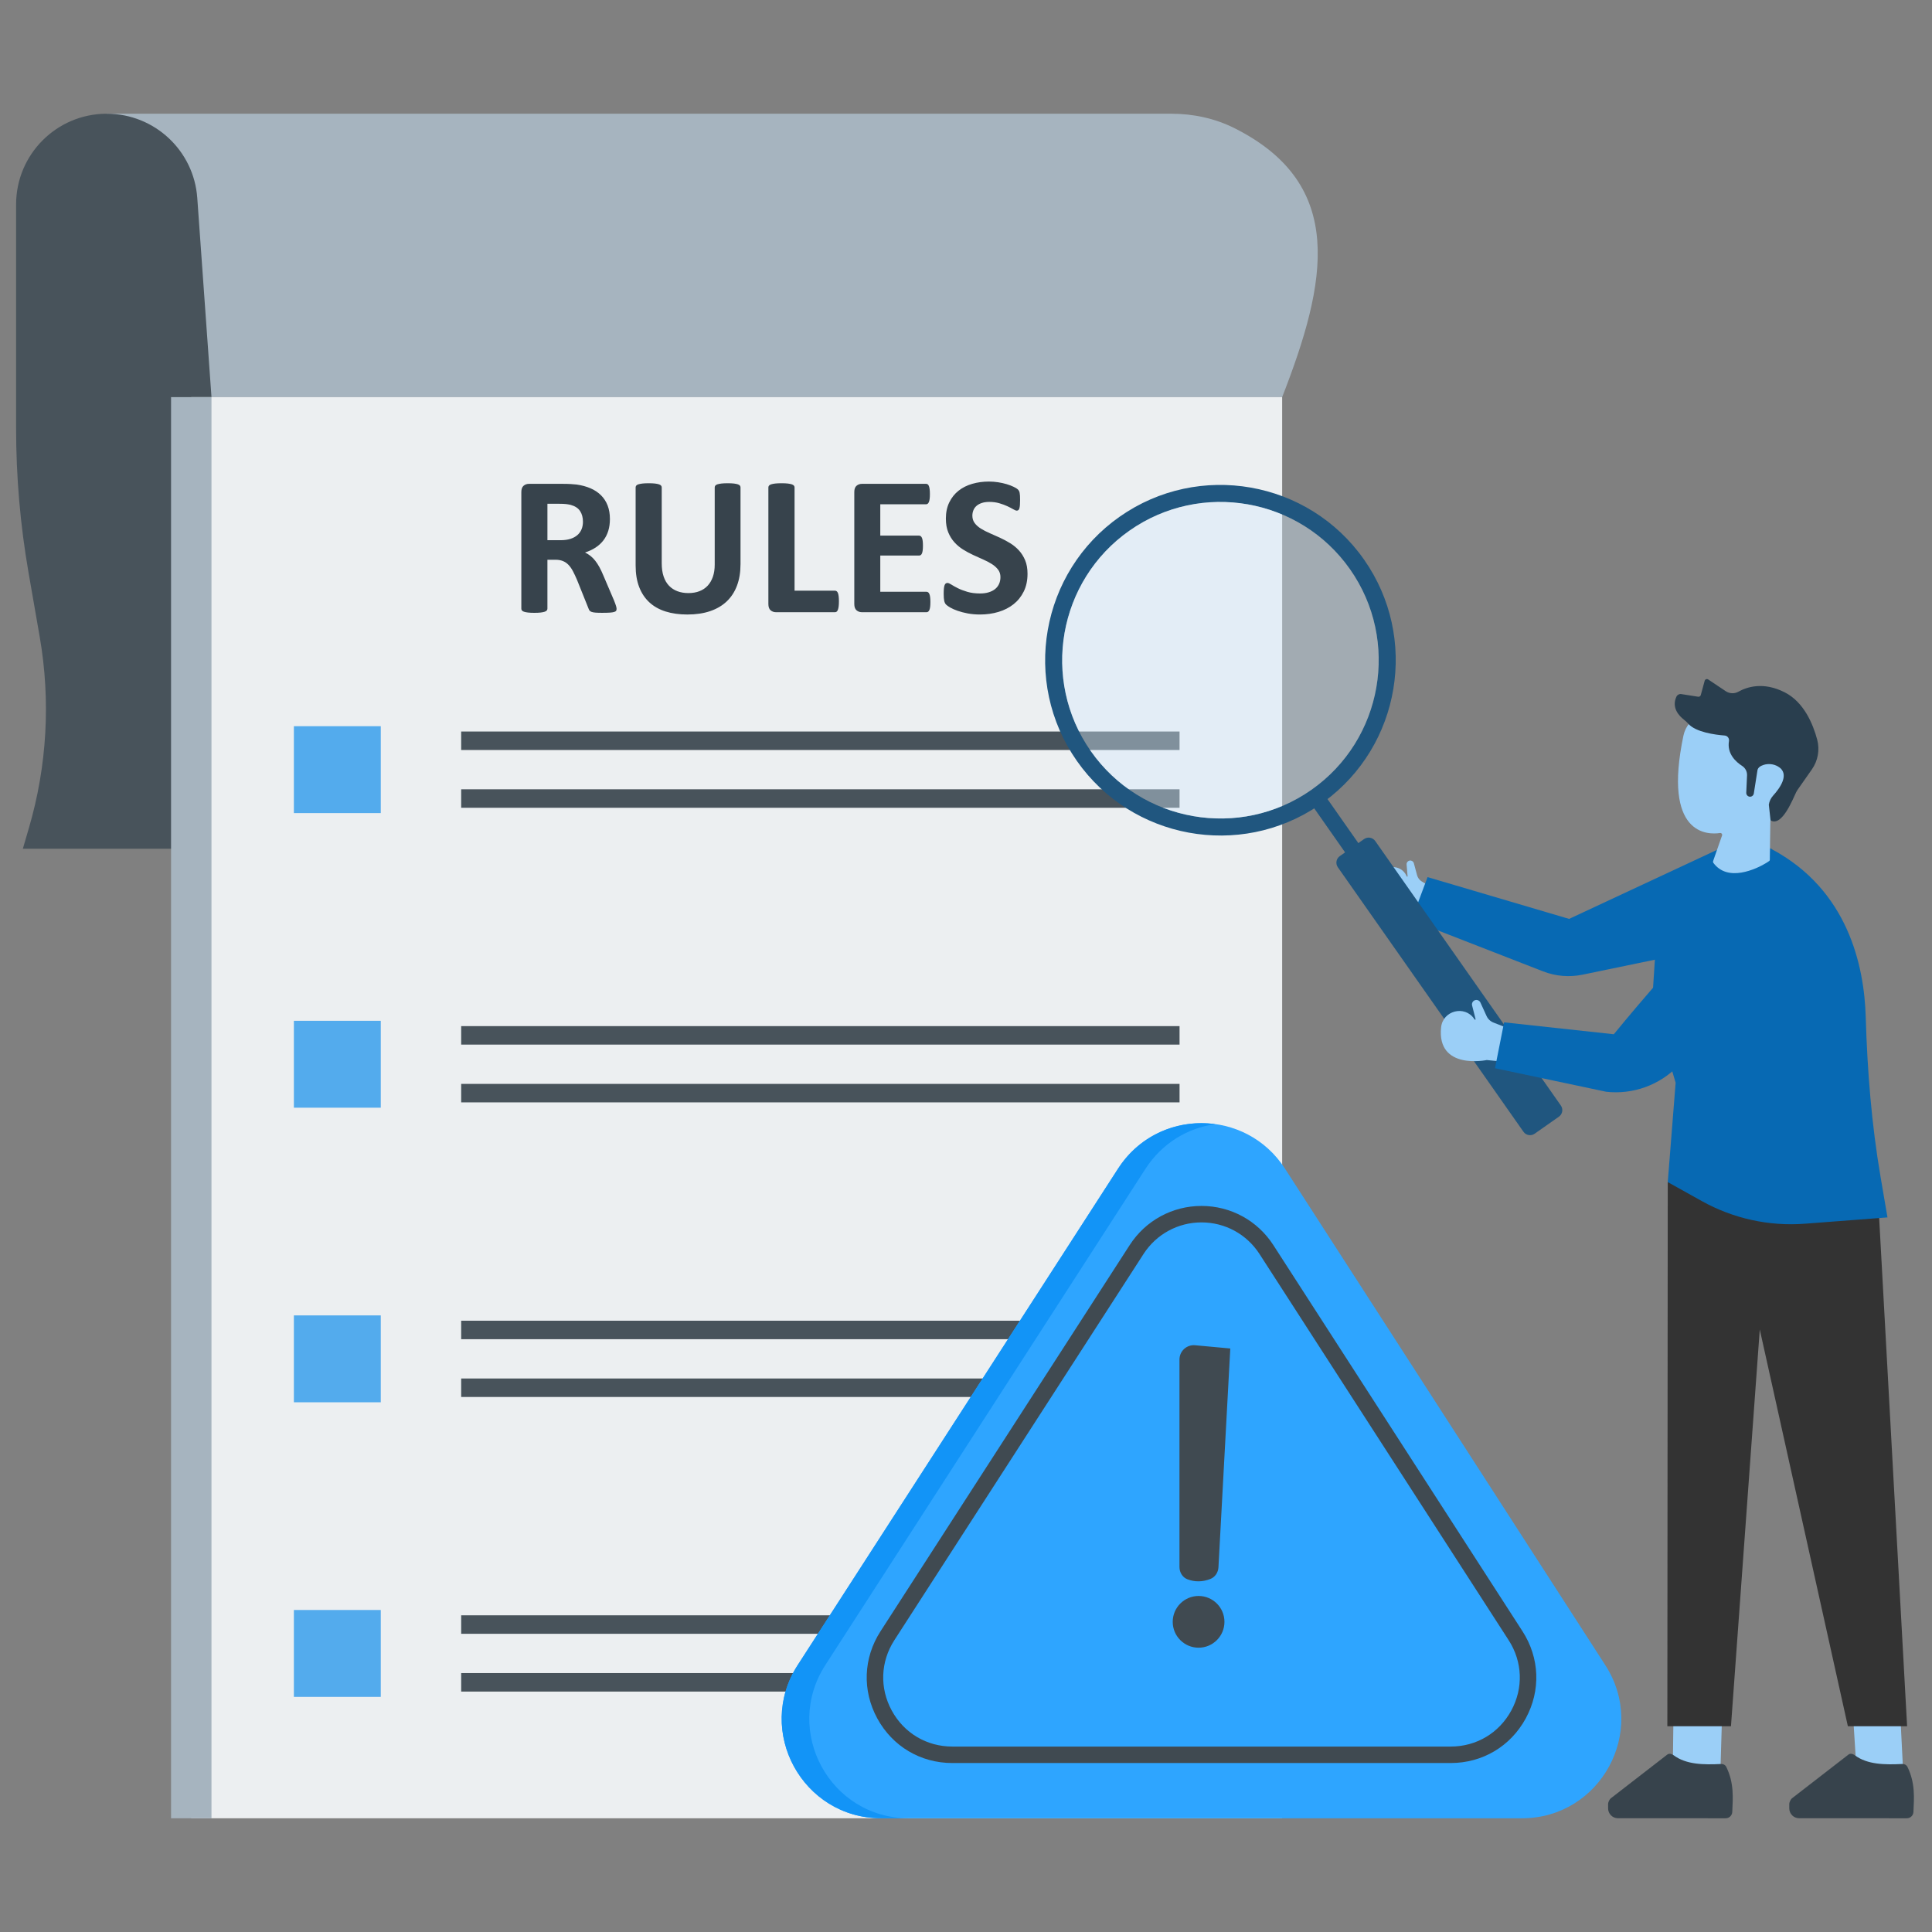 <svg xmlns="http://www.w3.org/2000/svg" xmlns:xlink="http://www.w3.org/1999/xlink" viewBox="0 0 3000 3000"><rect x="0" y="0" width="3000" height="3000" fill="#808080" stroke="none"/><path d="M165.85 176.59 165.85 616.64 1990.94 616.64C2060.66 438.03 2091.4 286.37 1916.44 198.8 1886.21 183.67 1852.59 176.59 1818.79 176.59L165.85 176.59 165.85 176.59Z" fill="#A6B4BF"></path><path d="M328.39 616.64 306.33 307.42C301.08 233.71 239.74 176.59 165.84 176.59L165.84 176.59C88.06 176.59 25 239.65 25 317.44L25 665.07C25 740.31 31.48 815.41 44.38 889.54L61.62 988.65C78.83 1087.61 73.12 1189.2 44.92 1285.6L35.47 1317.92 297 1317.92 328.39 616.64Z" fill="#48535B"></path><rect x="297" y="616.64" width="1693.93" height="2206.77" fill="#ECEFF1"></rect><rect x="265.62" y="616.64" width="62.77" height="2206.77" fill="#A6B4BF"></rect><rect x="456.33" y="1127.64" width="134.93" height="134.93" fill="#53ABED"></rect><rect x="716.12" y="1135.9" width="1115.48" height="28.7" fill="#48535B"></rect><rect x="716.12" y="1225.62" width="1115.48" height="28.69" fill="#48535B"></rect><rect x="456.33" y="1585.09" width="134.93" height="134.93" fill="#53ABED"></rect><rect x="716.12" y="1593.35" width="1115.48" height="28.7" fill="#48535B"></rect><rect x="716.12" y="1683.07" width="1115.48" height="28.69" fill="#48535B"></rect><rect x="456.33" y="2042.54" width="134.93" height="134.93" fill="#53ABED"></rect><rect x="716.12" y="2050.8" width="1115.48" height="28.7" fill="#48535B"></rect><rect x="716.12" y="2140.52" width="1115.48" height="28.69" fill="#48535B"></rect><g><rect x="456.33" y="2499.99" width="134.93" height="134.93" fill="#53ABED"></rect><rect x="716.12" y="2508.25" width="1115.48" height="28.7" fill="#48535B"></rect><rect x="716.12" y="2597.97" width="1115.48" height="28.69" fill="#48535B"></rect></g><g><path d="M957.42 945.42C957.42 946.55 957.21 947.5 956.8 948.27 956.39 949.04 955.41 949.68 953.87 950.19 952.33 950.7 950.07 951.06 947.09 951.27 944.11 951.48 940.05 951.58 934.92 951.58 930.61 951.58 927.16 951.48 924.6 951.27 922.03 951.06 920 950.68 918.51 950.12 917.02 949.56 915.97 948.84 915.35 947.97 914.73 947.1 914.22 946.04 913.81 944.81L895.94 900.29C893.78 895.26 891.68 890.79 889.62 886.89 887.56 882.99 885.28 879.73 882.76 877.11 880.24 874.49 877.34 872.51 874.06 871.18 870.77 869.85 866.97 869.18 862.66 869.18L850.03 869.18 850.03 945.13C850.03 946.16 849.7 947.08 849.03 947.9 848.36 948.73 847.26 949.39 845.72 949.9 844.18 950.42 842.12 950.83 839.56 951.14 836.99 951.45 833.71 951.6 829.7 951.6 825.8 951.6 822.54 951.45 819.92 951.14 817.3 950.83 815.22 950.42 813.68 949.9 812.14 949.39 811.06 948.72 810.44 947.9 809.82 947.08 809.52 946.16 809.52 945.13L809.52 764.09C809.52 759.57 810.67 756.31 812.98 754.31 815.29 752.31 818.14 751.3 821.53 751.3L873.14 751.3C878.38 751.3 882.69 751.4 886.08 751.61 889.47 751.82 892.55 752.07 895.32 752.38 903.33 753.51 910.54 755.46 916.96 758.23 923.38 761 928.82 764.63 933.29 769.1 937.76 773.56 941.17 778.85 943.53 784.96 945.89 791.08 947.07 798.08 947.07 805.99 947.07 812.67 946.22 818.76 944.53 824.25 942.83 829.75 940.34 834.65 937.06 838.96 933.77 843.27 929.72 847.02 924.89 850.2 920.06 853.38 914.57 855.95 908.41 857.9 911.39 859.34 914.19 861.08 916.81 863.14 919.43 865.2 921.9 867.68 924.21 870.61 926.52 873.54 928.7 876.88 930.76 880.62 932.81 884.37 934.82 888.61 936.77 893.33L953.56 932.62C955.1 936.52 956.13 939.37 956.64 941.17 957.17 942.98 957.42 944.4 957.42 945.42ZM905.2 810.16C905.2 803.59 903.71 798.04 900.73 793.52 897.75 789 892.87 785.82 886.09 783.97 884.03 783.46 881.7 783.05 879.08 782.73 876.46 782.42 872.84 782.27 868.22 782.27L850.04 782.27 850.04 838.81 870.68 838.81C876.43 838.81 881.46 838.12 885.78 836.73 890.09 835.34 893.69 833.39 896.57 830.87 899.44 828.35 901.6 825.35 903.04 821.86 904.48 818.37 905.2 814.47 905.2 810.16ZM1149.84 876.4C1149.84 888.63 1148.04 899.56 1144.45 909.22 1140.85 918.87 1135.57 927.04 1128.58 933.72 1121.59 940.4 1112.97 945.48 1102.7 948.97 1092.43 952.46 1080.62 954.21 1067.27 954.21 1054.74 954.21 1043.49 952.64 1033.53 949.51 1023.57 946.38 1015.15 941.63 1008.27 935.26 1001.39 928.89 996.12 920.96 992.48 911.46 988.83 901.96 987.01 890.85 987.01 878.11L987.01 756.85C987.01 755.82 987.32 754.89 987.94 754.07 988.56 753.25 989.66 752.58 991.25 752.07 992.84 751.56 994.92 751.15 997.49 750.83 1000.06 750.52 1003.34 750.37 1007.35 750.37 1011.25 750.37 1014.49 750.52 1017.06 750.83 1019.63 751.14 1021.68 751.55 1023.22 752.07 1024.76 752.58 1025.86 753.25 1026.53 754.07 1027.2 754.89 1027.53 755.82 1027.53 756.85L1027.53 874.55C1027.53 882.46 1028.5 889.31 1030.46 895.12 1032.41 900.92 1035.21 905.73 1038.86 909.53 1042.51 913.33 1046.87 916.18 1051.96 918.08 1057.04 919.98 1062.72 920.93 1068.98 920.93 1075.35 920.93 1081.05 919.95 1086.08 918 1091.11 916.05 1095.37 913.2 1098.87 909.45 1102.36 905.7 1105.06 901.08 1106.96 895.59 1108.86 890.09 1109.81 883.85 1109.81 876.87L1109.81 756.85C1109.81 755.82 1110.12 754.89 1110.73 754.07 1111.35 753.25 1112.42 752.58 1113.97 752.07 1115.52 751.56 1117.59 751.15 1120.21 750.83 1122.83 750.52 1126.09 750.37 1129.99 750.37 1133.89 750.37 1137.1 750.52 1139.62 750.83 1142.14 751.14 1144.17 751.55 1145.71 752.07 1147.25 752.58 1148.33 753.25 1148.94 754.07 1149.56 754.89 1149.87 755.82 1149.87 756.85L1149.87 876.4 1149.84 876.4ZM1302.67 933.71C1302.67 936.79 1302.54 939.38 1302.28 941.49 1302.02 943.59 1301.64 945.34 1301.13 946.73 1300.61 948.12 1299.98 949.12 1299.2 949.74 1298.43 950.36 1297.53 950.66 1296.5 950.66L1205.14 950.66C1201.75 950.66 1198.9 949.66 1196.59 947.65 1194.28 945.65 1193.13 942.39 1193.13 937.87L1193.13 756.85C1193.13 755.82 1193.46 754.89 1194.13 754.07 1194.8 753.25 1195.9 752.58 1197.44 752.07 1198.98 751.56 1201.06 751.15 1203.68 750.83 1206.3 750.52 1209.56 750.37 1213.46 750.37 1217.47 750.37 1220.75 750.52 1223.32 750.83 1225.88 751.14 1227.94 751.55 1229.48 752.07 1231.02 752.58 1232.12 753.25 1232.79 754.07 1233.46 754.89 1233.79 755.82 1233.79 756.85L1233.79 917.22 1296.49 917.22C1297.52 917.22 1298.42 917.5 1299.19 918.07 1299.96 918.63 1300.6 919.56 1301.12 920.84 1301.63 922.12 1302.02 923.82 1302.27 925.92 1302.54 928.03 1302.67 930.63 1302.67 933.71ZM1444.71 934.79C1444.71 937.77 1444.58 940.26 1444.33 942.27 1444.07 944.27 1443.69 945.89 1443.17 947.12 1442.66 948.35 1442.01 949.25 1441.24 949.81 1440.47 950.38 1439.62 950.66 1438.7 950.66L1338.56 950.66C1335.17 950.66 1332.32 949.66 1330.01 947.65 1327.7 945.65 1326.54 942.39 1326.54 937.87L1326.54 764.09C1326.54 759.57 1327.69 756.31 1330.01 754.31 1332.32 752.31 1335.17 751.3 1338.56 751.3L1438.08 751.3C1439 751.3 1439.82 751.56 1440.54 752.07 1441.26 752.58 1441.87 753.48 1442.39 754.76 1442.9 756.05 1443.29 757.69 1443.55 759.69 1443.81 761.69 1443.94 764.24 1443.94 767.31 1443.94 770.19 1443.81 772.63 1443.55 774.63 1443.29 776.63 1442.91 778.25 1442.39 779.48 1441.87 780.71 1441.26 781.61 1440.54 782.18 1439.82 782.74 1439 783.03 1438.08 783.03L1366.9 783.03 1366.9 831.71 1427.14 831.71C1428.06 831.71 1428.91 832 1429.68 832.56 1430.45 833.13 1431.09 834 1431.6 835.18 1432.11 836.36 1432.5 837.95 1432.75 839.95 1433.01 841.95 1433.14 844.4 1433.14 847.27 1433.14 850.25 1433.01 852.72 1432.75 854.67 1432.49 856.62 1432.11 858.19 1431.6 859.37 1431.08 860.55 1430.45 861.39 1429.68 861.91 1428.91 862.43 1428.06 862.68 1427.14 862.68L1366.9 862.68 1366.9 918.91 1438.69 918.91C1439.62 918.91 1440.46 919.19 1441.23 919.76 1442 920.32 1442.64 921.22 1443.16 922.45 1443.67 923.68 1444.06 925.3 1444.32 927.3 1444.58 929.32 1444.71 931.81 1444.71 934.79ZM1595.53 890.88C1595.53 901.36 1593.58 910.55 1589.68 918.46 1585.78 926.37 1580.49 932.97 1573.81 938.25 1567.13 943.54 1559.33 947.52 1550.39 950.19 1541.46 952.86 1531.9 954.2 1521.73 954.2 1514.85 954.2 1508.45 953.64 1502.55 952.51 1496.64 951.38 1491.43 950.02 1486.92 948.43 1482.4 946.84 1478.62 945.17 1475.6 943.43 1472.57 941.68 1470.39 940.14 1469.05 938.8 1467.71 937.47 1466.76 935.54 1466.2 933.02 1465.64 930.51 1465.35 926.88 1465.35 922.16 1465.35 918.97 1465.45 916.3 1465.66 914.15 1465.87 911.99 1466.2 910.25 1466.66 908.91 1467.13 907.58 1467.74 906.63 1468.51 906.06 1469.28 905.5 1470.18 905.21 1471.21 905.21 1472.65 905.21 1474.68 906.06 1477.3 907.75 1479.92 909.44 1483.28 911.32 1487.39 913.37 1491.49 915.43 1496.4 917.3 1502.1 918.99 1507.8 920.69 1514.4 921.53 1521.9 921.53 1526.83 921.53 1531.25 920.94 1535.15 919.76 1539.05 918.58 1542.36 916.91 1545.09 914.75 1547.81 912.59 1549.89 909.92 1551.33 906.74 1552.77 903.56 1553.49 900.01 1553.49 896.11 1553.49 891.59 1552.26 887.71 1549.79 884.48 1547.33 881.24 1544.11 878.37 1540.16 875.85 1536.21 873.33 1531.71 870.98 1526.68 868.77 1521.65 866.56 1516.46 864.23 1511.12 861.76 1505.78 859.29 1500.59 856.5 1495.56 853.36 1490.53 850.23 1486.03 846.48 1482.08 842.12 1478.12 837.75 1474.91 832.59 1472.45 826.64 1469.99 820.68 1468.75 813.55 1468.75 805.22 1468.75 795.67 1470.52 787.27 1474.06 780.03 1477.6 772.79 1482.38 766.78 1488.39 762.01 1494.4 757.23 1501.49 753.67 1509.65 751.3 1517.81 748.94 1526.47 747.76 1535.61 747.76 1540.33 747.76 1545.06 748.12 1549.79 748.84 1554.51 749.56 1558.93 750.53 1563.04 751.77 1567.15 753 1570.79 754.39 1573.98 755.93 1577.16 757.47 1579.27 758.76 1580.29 759.78 1581.32 760.81 1582.01 761.68 1582.37 762.4 1582.73 763.12 1583.04 764.07 1583.29 765.25 1583.55 766.43 1583.73 767.92 1583.83 769.72 1583.93 771.52 1583.98 773.75 1583.98 776.42 1583.98 779.4 1583.9 781.92 1583.75 783.97 1583.6 786.03 1583.34 787.72 1582.98 789.06 1582.62 790.39 1582.11 791.37 1581.44 791.99 1580.77 792.61 1579.87 792.91 1578.74 792.91 1577.61 792.91 1575.81 792.19 1573.35 790.76 1570.89 789.32 1567.86 787.75 1564.26 786.06 1560.66 784.37 1556.5 782.83 1551.78 781.44 1547.05 780.05 1541.87 779.36 1536.22 779.36 1531.8 779.36 1527.95 779.89 1524.67 780.97 1521.38 782.05 1518.63 783.54 1516.43 785.44 1514.22 787.34 1512.58 789.62 1511.5 792.3 1510.42 794.97 1509.88 797.8 1509.88 800.77 1509.88 805.19 1511.09 809.01 1513.5 812.25 1515.91 815.48 1519.15 818.36 1523.21 820.88 1527.27 823.4 1531.86 825.76 1537 827.97 1542.14 830.18 1547.37 832.52 1552.72 834.98 1558.06 837.44 1563.3 840.24 1568.43 843.37 1573.56 846.51 1578.14 850.25 1582.14 854.62 1586.14 858.99 1589.38 864.12 1591.85 870.02 1594.3 875.91 1595.53 882.87 1595.53 890.88Z" fill="#37434C"></path></g><g><path d="M1736.14 1814.59 1238.67 2585.64C1172.48 2688.24 1246.13 2823.41 1368.23 2823.41L2363.17 2823.41C2485.27 2823.41 2558.92 2688.24 2492.73 2585.64L1995.26 1814.59C1934.53 1720.47 1796.87 1720.47 1736.14 1814.59Z" fill="#2EA5FF"></path><path d="M1887 1745.62C1845.07 1751.24 1804.93 1774.51 1778.85 1814.66L1281.55 2585.55C1215.33 2688.34 1288.96 2823.34 1410.92 2823.34L1368.22 2823.34C1246.26 2823.34 1172.37 2688.34 1238.59 2585.55L1736.15 1814.66C1770.92 1760.71 1830.75 1737.7 1887 1745.62Z" fill="#1294F7"></path><path d="M2252.6 2737.62 1478.8 2737.62C1429.45 2737.62 1385.89 2711.75 1362.27 2668.42 1338.66 2625.09 1340.54 2574.45 1367.3 2532.99L1754.21 1933.32C1778.76 1895.28 1820.43 1872.57 1865.7 1872.57 1910.98 1872.57 1952.66 1895.28 1977.2 1933.32L2364.11 2532.99C2390.86 2574.46 2392.74 2625.09 2369.13 2668.42 2345.5 2711.75 2301.96 2737.62 2252.6 2737.62ZM1775.68 1947.17 1388.77 2546.84C1367.17 2580.32 1365.66 2621.2 1384.73 2656.18 1403.79 2691.16 1438.96 2712.05 1478.8 2712.05L2252.61 2712.05C2292.45 2712.05 2327.62 2691.16 2346.68 2656.18 2365.74 2621.2 2364.22 2580.32 2342.62 2546.84L1955.72 1947.17C1935.89 1916.46 1902.25 1898.13 1865.69 1898.13 1829.15 1898.13 1795.51 1916.47 1775.68 1947.17Z" fill="#404A51"></path><path d="M1901.32 2518.38C1901.32 2540.56 1883.34 2558.54 1861.16 2558.54 1838.98 2558.54 1821 2540.56 1821 2518.38 1821 2496.2 1838.98 2478.22 1861.16 2478.22 1883.34 2478.22 1901.32 2496.2 1901.32 2518.38ZM1910.39 2093.93 1891.99 2433.81C1891.56 2441.72 1886.75 2449.01 1879.36 2451.86 1867.39 2456.48 1855.56 2456.75 1843.87 2452.32 1836.18 2449.41 1831.47 2441.52 1831.47 2433.29L1831.47 2111.08C1831.47 2097.97 1842.73 2087.7 1855.79 2088.9L1910.39 2093.93Z" fill="#404A51"></path></g><g><path d="M2876.88 2655.48 2883.24 2755.7 2955.24 2751.82 2950.39 2655.48Z" fill="#9BCFF7"></path><path d="M2960.93 2823.41 2793.7 2823.36C2785.23 2823.36 2778.36 2816.49 2778.37 2808.02L2778.37 2800.86C2778.37 2798.67 2780.62 2793.97 2782.32 2792.6L2870.06 2724.67C2873.12 2722.2 2877.09 2723.28 2880.24 2725.63 2899.61 2740.08 2926.62 2740.47 2954.03 2739.09 2957.33 2738.92 2960.43 2740.7 2961.89 2743.67 2974.28 2768.94 2972.1 2792.32 2971.18 2813.54 2970.94 2819.04 2966.45 2823.41 2960.93 2823.41Z" fill="#37434C"></path><path d="M2598.67 2655.48 2597.38 2755.7 2671.41 2751.82 2674.24 2655.48Z" fill="#9BCFF7"></path><path d="M2679.61 2823.41 2512.38 2823.36C2503.91 2823.36 2497.04 2816.49 2497.05 2808.02L2497.05 2800.86C2497.05 2798.67 2499.3 2793.97 2501 2792.6L2588.74 2724.67C2591.8 2722.2 2595.77 2723.28 2598.92 2725.63 2618.29 2740.08 2645.3 2740.47 2672.71 2739.09 2676.01 2738.92 2679.12 2740.7 2680.57 2743.67 2692.96 2768.94 2690.78 2792.32 2689.86 2813.54 2689.62 2819.04 2685.13 2823.41 2679.61 2823.41Z" fill="#37434C"></path><path d="M2589.68 1835.59 2589.05 2680.45 2687.84 2680.45 2732.57 2064.42 2869.35 2680.45 2961.34 2680.45 2917.08 1875.58 2732.57 1788.48Z" fill="#333333"></path><path d="M2227.82 1380.7 2209.43 1420.26 2191.34 1415.31C2191.34 1415.31 2124.97 1418.08 2139.88 1363.79 2145.68 1342.64 2174.93 1340.1 2184.04 1360.05 2184.17 1360.33 2184.29 1360.61 2184.42 1360.9 2184.73 1361.6 2185.77 1361.34 2185.7 1360.59L2184.18 1342.44C2183.92 1339.35 2186.16 1336.62 2189.24 1336.26L2189.24 1336.26C2192.07 1335.93 2194.71 1337.73 2195.44 1340.47L2200.43 1359.01C2201.54 1363.16 2204.23 1366.7 2207.93 1368.89L2227.82 1380.7Z" fill="#9BCFF7"></path><path d="M2751.35 1318.69C2750.6 1319.54 2748.8 1319.75 2747.95 1320.5L2748.38 1316.99C2749.01 1317.31 2750.71 1318.27 2751.35 1318.69Z" fill="#0769B3"></path><path d="M2751.35 1318.69C2869.54 1381.9 2894.79 1499.66 2897.1 1579.1 2899.53 1662.43 2906.14 1745.58 2920.17 1827.75L2930.87 1890.38 2802.63 1900.18C2747.01 1904.43 2691.37 1892.22 2642.64 1865.07L2589.69 1835.56 2601.92 1681.24 2596.18 1661.89 2565.23 1558.83 2569.69 1490.23 2457.26 1513.48C2436.82 1517.71 2415.6 1515.93 2396.15 1508.36L2191.71 1428.77 2216.71 1361.98 2436.54 1426.86 2666.27 1319.65C2699.88 1350.81 2721.79 1347.19 2747.95 1320.5 2748.8 1319.76 2749.54 1318.9 2750.29 1318.06" fill="#0769B3"></path><path d="M2670.83 1293.5C2673 1293.19 2674.74 1295.29 2674 1297.36L2660.83 1334.99C2660.11 1336.94 2659.52 1338.44 2660.48 1339.83 2663.16 1343.44 2666.07 1346.31 2669.25 1348.58 2682.98 1358.46 2700.69 1356.82 2715.89 1352.08 2731.51 1347.28 2744.34 1339.21 2747.3 1336.9 2747.83 1336.51 2748.11 1335.91 2748.15 1335.26L2748.98 1275.17C2749.01 1274.23 2749.5 1273.36 2750.29 1272.84 2787.46 1246.89 2783.94 1192.72 2783.94 1192.72 2769.27 1074.39 2682.54 1093.67 2641.09 1110.1 2627.25 1115.59 2617.08 1127.74 2614.03 1142.3 2581.64 1296.94 2651.49 1296.47 2670.83 1293.5Z" fill="#9BCFF7"></path><path d="M2728.97 1196.15 2723.31 1232.14C2722.66 1236.31 2717.97 1238.47 2714.38 1236.25L2714.38 1236.25C2712.55 1235.12 2711.48 1233.1 2711.58 1230.95L2712.8 1204C2713.07 1198.05 2710.09 1192.47 2705.08 1189.24 2695.53 1183.1 2681.43 1170.45 2684.74 1150.69 2685.45 1146.43 2682.39 1142.45 2678.08 1142.12 2663.12 1140.95 2633.4 1137.01 2621.67 1123.92 2619.52 1121.51 2617.15 1119.3 2614.6 1117.31 2607.46 1111.76 2595.12 1099.04 2603.14 1081.77 2604.47 1078.91 2607.53 1077.27 2610.65 1077.76L2636.9 1081.89C2638.73 1082.17 2640.47 1081.04 2640.96 1079.26L2647 1057.15C2647.65 1054.76 2650.45 1053.72 2652.51 1055.09L2679.73 1073.28C2685.65 1077.23 2693.27 1077.51 2699.47 1074.03 2712.36 1066.8 2738.07 1058.05 2771.47 1075.14 2801.17 1090.34 2815.25 1124.28 2821.72 1148.49 2825.96 1164.37 2822.88 1181.31 2813.44 1194.77L2791.34 1226.3C2790.52 1227.47 2789.79 1228.69 2789.16 1229.97 2784.35 1239.6 2767.44 1283.87 2749.82 1274.13 2749.34 1273.86 2749.09 1273.3 2749.18 1272.76L2746.6 1249.49C2747.43 1244.19 2749.78 1239.25 2753.39 1235.29 2763.11 1224.61 2780.67 1201.26 2760.54 1189.99 2753.83 1186.23 2745.77 1185.42 2738.44 1187.75 2733.98 1189.19 2729.67 1191.71 2728.97 1196.15Z" fill="#293E4E"></path><path d="M2420.65 1733.99 2382.96 1760.44C2377.33 1764.39 2369.57 1763.03 2365.62 1757.4L2077.39 1346.69C2073.44 1341.06 2074.8 1333.3 2080.43 1329.35L2118.12 1302.9C2123.75 1298.95 2131.51 1300.31 2135.46 1305.94L2423.69 1716.65C2427.64 1722.28 2426.28 1730.04 2420.65 1733.99ZM1738.68 802.28C1615.74 888.56 1585.96 1058.72 1672.21 1181.62 1757.53 1303.2 1924.93 1333.73 2047.52 1250.86 2048.87 1249.98 2050.23 1249.02 2051.55 1248.09 2052.91 1247.14 2054.23 1246.21 2055.52 1245.24 2175.06 1158.12 2203.28 990.32 2117.98 868.78 2031.73 745.88 1861.58 716.03 1738.68 802.28ZM2036.34 1226.42C1925.38 1304.29 1771.75 1277.37 1693.88 1166.41 1616.01 1055.45 1642.93 901.81 1753.89 823.95 1864.85 746.08 2018.44 773.02 2096.32 883.99 2174.18 994.95 2147.3 1148.55 2036.34 1226.42Z" fill="#20567F"></path><path d="M2096.34 883.97C2174.22 994.94 2147.33 1148.57 2036.36 1226.45 1925.39 1304.33 1771.74 1277.41 1693.85 1166.43 1615.97 1055.45 1642.9 901.8 1753.87 823.92 1864.85 746.04 2018.46 772.99 2096.34 883.97Z" fill="#D6ECFC" opacity="0.4"></path><rect x="2070.87" y="1233.24" width="25.14" height="120.67" fill="#20567F" transform="matrix(0.819 -0.574 0.574 0.819 -364.997 1431.3)"></rect><path d="M2344.99 1597.91 2331.07 1648.3 2308.71 1646.02C2308.71 1646.02 2230.83 1662.4 2237.73 1595.29 2240.42 1569.16 2274.47 1560.38 2289.18 1582.15 2289.39 1582.45 2289.59 1582.76 2289.8 1583.08 2290.3 1583.84 2291.48 1583.34 2291.25 1582.45L2285.87 1561.3C2284.96 1557.7 2287.06 1554.03 2290.63 1553L2290.63 1553C2293.9 1552.05 2297.38 1553.65 2298.79 1556.75L2308.34 1577.68C2310.48 1582.36 2314.36 1586.02 2319.15 1587.88L2344.99 1597.91Z" fill="#9BCFF7"></path><path d="M2605.58 1655.28C2576.66 1685.1 2535.5 1699.88 2494.21 1695.29L2321.42 1658.72 2335.56 1587.49 2505.93 1605.97C2505.93 1605.97 2531.92 1573.98 2568.5 1531.81L2605.58 1655.28Z" fill="#0769B3"></path></g></svg>